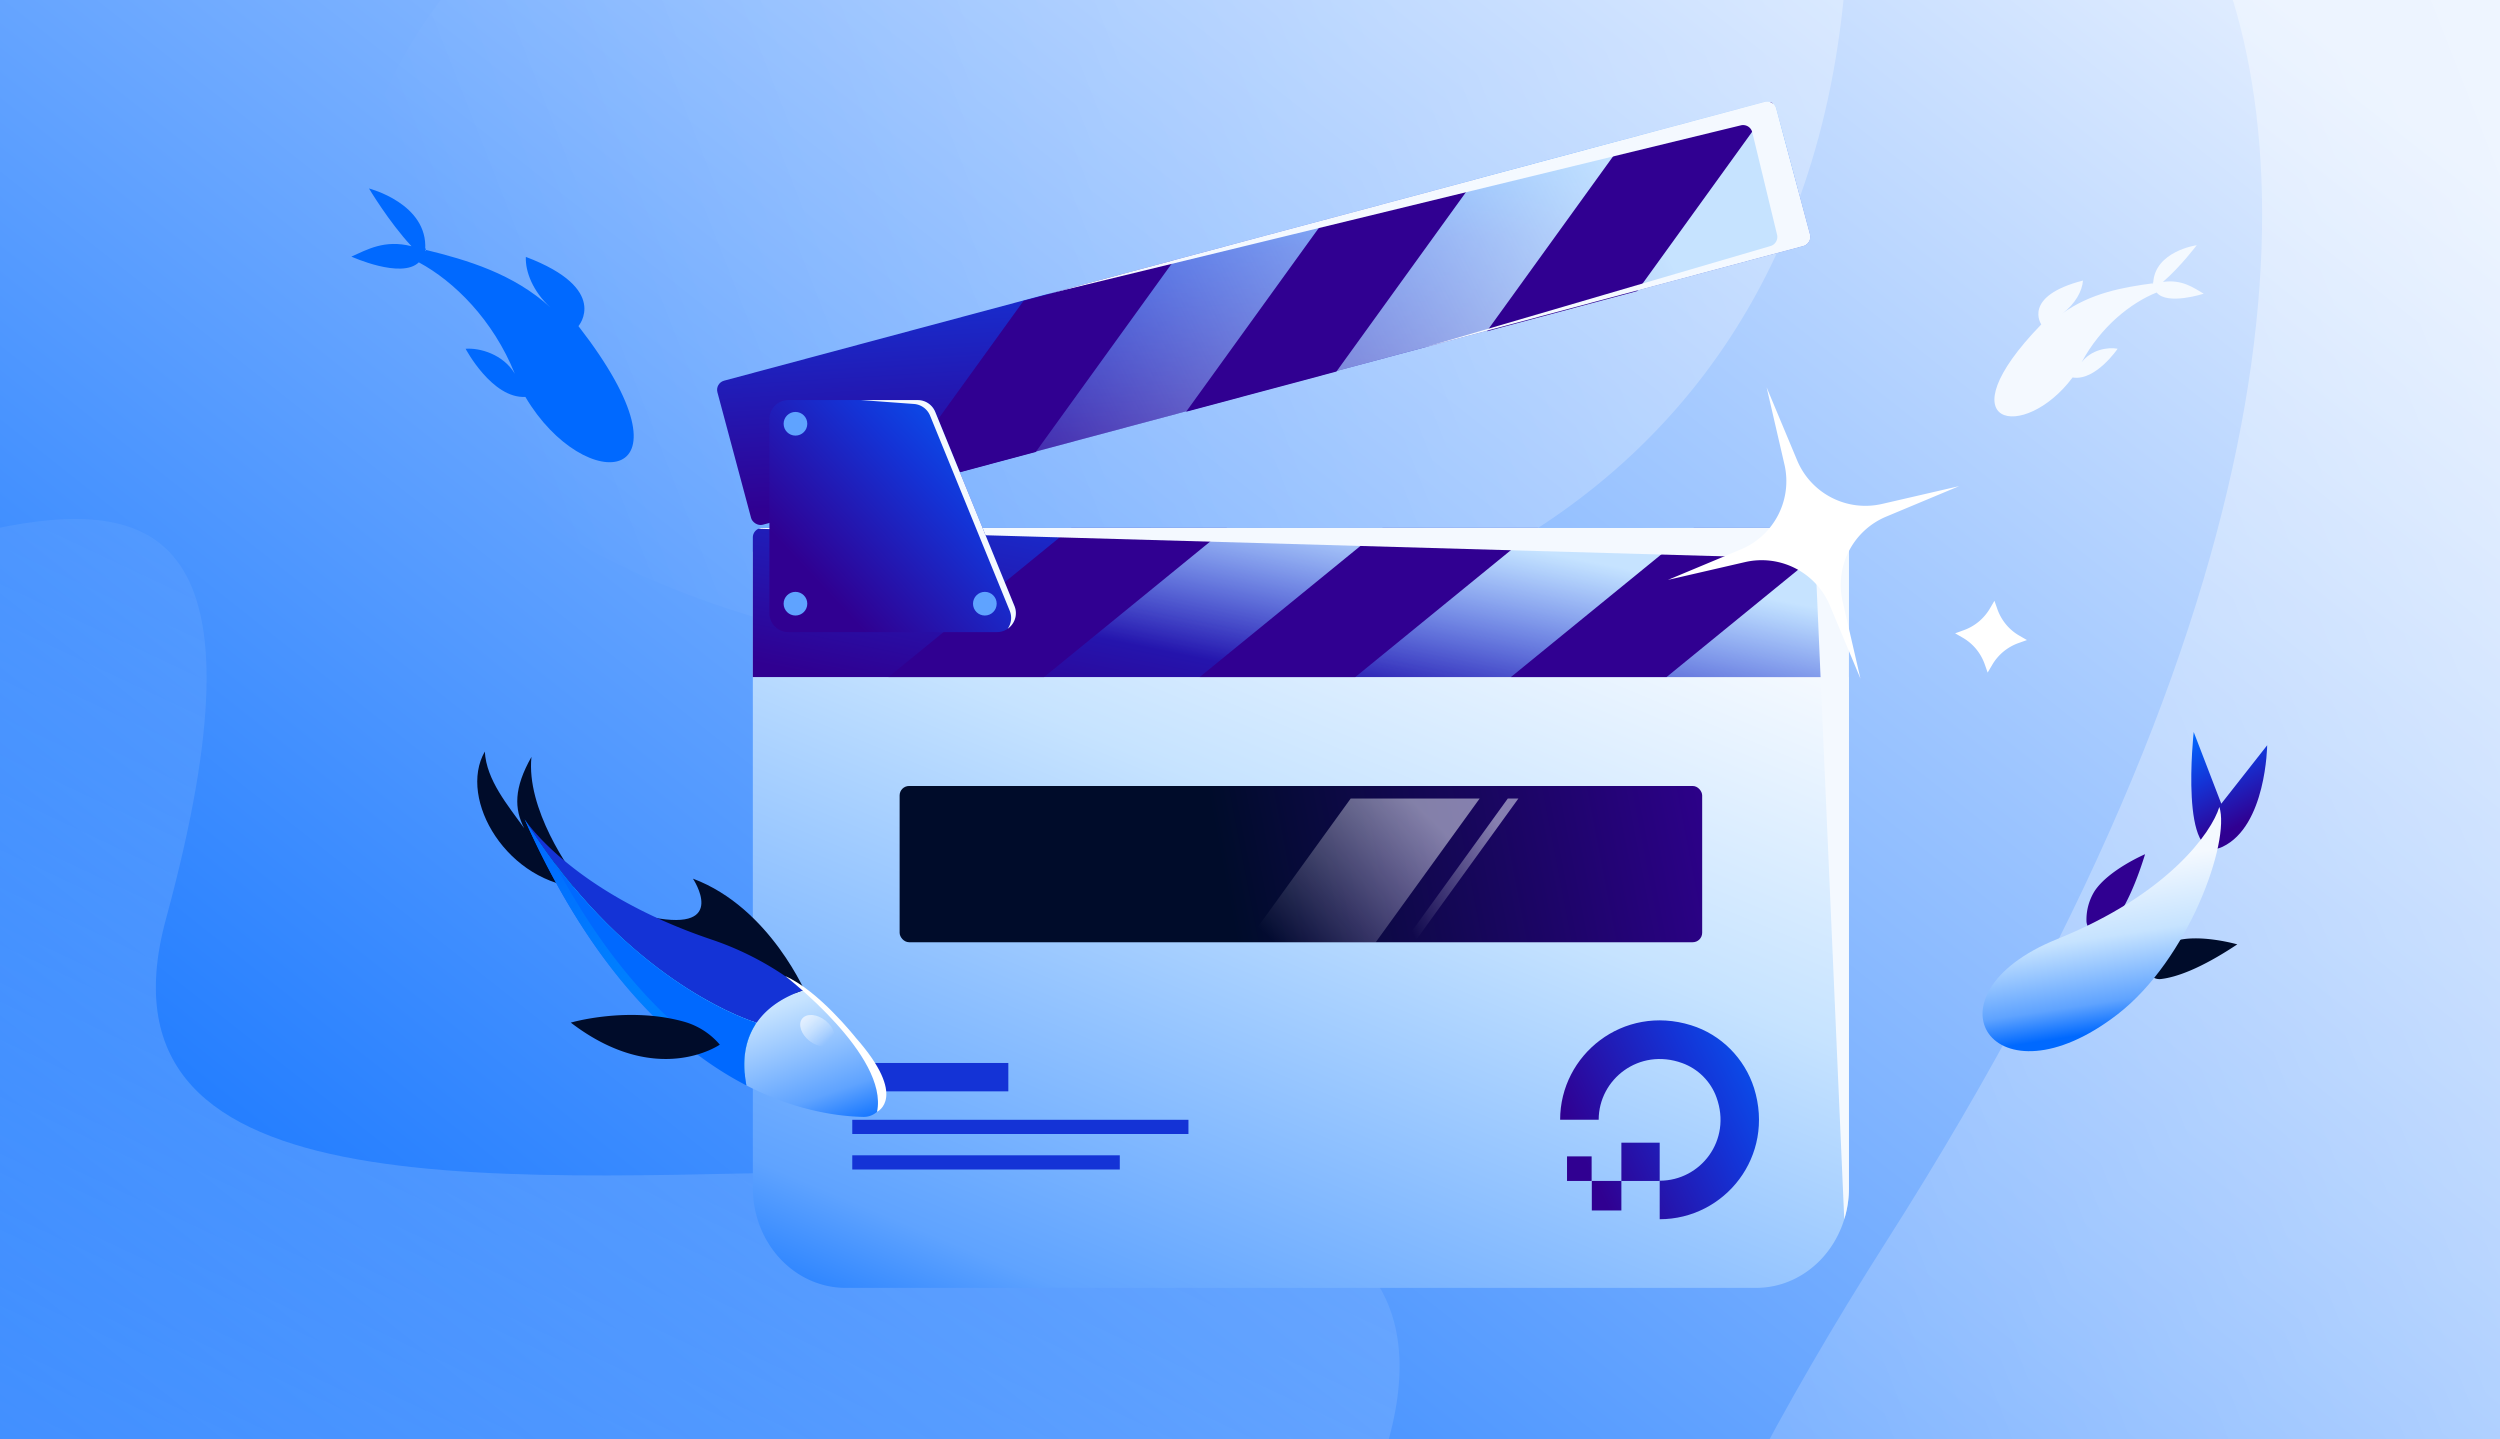 <?xml version="1.0" encoding="utf-8"?>
<svg xmlns="http://www.w3.org/2000/svg" fill="none" height="608" width="1056">
  <g clip-path="url(#a)">
    <path d="M0 0h1056v608H0z" fill="url(#b)"/>
    <path d="M780.428-23.803c8.97-199.899 378.422-20.151 16.445 548.043-361.973 568.19 4.226 800.04 635.977 709.78L954.533-366.317-194.322-251.305c461.341-23.387 950.149-133.539 510.226 140.172-549.903 342.139 440.147 630.594 464.524 87.33" fill="url(#c)" opacity=".5"/>
    <path d="M70.102 388.177c89.407-328.629-195.932-60.051-269.471-150.622L170.536 1475.18l487.793-48.84c-69.439-38.71-377.799-334.12-119.026-723.848C798.075 312.763.983 642.236 70.102 388.177" fill="url(#d)" opacity=".3"/>
    <path d="M179.597 105.481c.69 2.059.144-2.167 0 0 17.941 4.377 37.356 10.194 52.845 24.345-7.348-6.713-10.603-15.144-10.326-21.313 35.781 13.564 22.218 29.232 22.218 29.232 53.002 68.307 2.658 72.429-22.415 29.91-14.109.769-25.245-20.333-25.245-20.333 5.967-.467 15.928 2.325 20.784 10.555-9.159-22.791-25.677-39.088-40.549-47.06-7.368 7.16-28.49-2.432-28.49-2.432 6.614-2.902 13.967-7.296 25.396-4.38-9.556-10.257-17.95-24.394-17.95-24.394s25.023 6.386 23.732 25.87" fill="#0069FF"/>
    <path d="M318 501.746c0 11.206 4.133 21.954 11.489 29.878S346.823 544 357.227 544h384.546a36.8 36.8 0 0 0 15.012-3.216c4.759-2.124 9.083-5.236 12.726-9.16 3.642-3.924 6.532-8.582 8.503-13.708a45.1 45.1 0 0 0 2.986-16.17V233H318z" fill="url(#e)"/>
    <rect fill="url(#f)" height="66" rx="4" width="339" x="380" y="332"/>
    <path d="M701.057 498.735V515c27.473 0 48.851-26.544 39.86-55.382-3.996-12.574-13.986-22.652-26.573-26.544C685.573 424.093 659 445.548 659 472.989h16.283c0-17.163 17.083-30.535 35.265-23.949 6.693 2.395 12.088 7.784 14.485 14.469 6.593 18.162-6.693 35.226-23.976 35.226" fill="url(#g)"/>
    <path d="M684.871 498.834h16.183v-16.165h-16.183z" fill="url(#h)"/>
    <path d="M684.869 511.308h-12.488v-12.474h12.49z" fill="url(#i)"/>
    <path d="M661.912 498.834h10.39v-10.378h-10.39z" fill="url(#j)"/>
    <path d="M318 227a4 4 0 0 1 4-4h455a4 4 0 0 1 4 4v59H318z" fill="url(#k)"/>
    <path clip-rule="evenodd" d="m424.19 286 61.973-63H777a4 4 0 0 1 4 4v59z" fill="url(#l)" fill-rule="evenodd"/>
    <path clip-rule="evenodd" d="M779.788 224.132 703.934 286h-65.736l77.242-63H777c1.084 0 2.068.431 2.788 1.132M649.704 223h-65.735l-77.242 63h65.736zm-208.712 63 77.242-63h-65.735l-77.242 63z" fill="#300091" fill-rule="evenodd"/>
    <path clip-rule="evenodd" d="M779.005 515.048a10 10 0 0 1-.005-.302L767 240a4 4 0 0 0-4-4l-442.646-12.647A4 4 0 0 1 322 223h455a4 4 0 0 1 4 4v274.746c0 4.527-.675 9.018-1.995 13.302" fill="#F4F9FF" fill-rule="evenodd"/>
    <rect fill="url(#m)" height="63" rx="4" transform="rotate(-15 302 161.833)" width="463" x="302" y="161.833"/>
    <path clip-rule="evenodd" d="m431.397 192.384 24.076-71.674L745.36 43.035a4 4 0 0 1 4.899 2.829l14.235 53.126a4 4 0 0 1-2.828 4.899z" fill="url(#n)" fill-rule="evenodd"/>
    <path clip-rule="evenodd" d="m748.814 43.599-57.292 79.367-63.503 16.986 58.34-80.82 59.47-15.906a4 4 0 0 1 2.985.373m-125.958 32.52-63.503 16.984-58.34 80.82 63.503-16.986zM437.51 190.907l58.34-80.819-63.503 16.985-58.34 80.819z" fill="#300091" fill-rule="evenodd"/>
    <path clip-rule="evenodd" d="m441.596 124.429 293.736-71.482a4 4 0 0 1 4.834 2.946l10.466 43.253a4 4 0 0 1-2.763 4.78l-146.511 42.917 160.308-42.954a4 4 0 0 0 2.828-4.9l-14.235-53.125a4 4 0 0 0-4.899-2.829z" fill="#F4F9FF" fill-rule="evenodd"/>
    <path d="M325 177a8 8 0 0 1 8-8h54.625a8 8 0 0 1 7.406 4.977l33.47 82c2.148 5.262-1.723 11.023-7.407 11.023H333a8 8 0 0 1-8-8z" fill="url(#o)"/>
    <circle cx="336" cy="179" fill="#5FA3FF" r="5"/>
    <circle cx="336" cy="255" fill="#5FA3FF" r="5"/>
    <circle cx="416" cy="255" fill="#5FA3FF" r="5"/>
    <path clip-rule="evenodd" d="M425.652 265.582c2.921-2.034 4.344-5.941 2.849-9.605l-33.47-82a8 8 0 0 0-7.407-4.977H363.8l22.254 1.636a8 8 0 0 1 6.82 4.956l33.627 82.385c1.094 2.682.626 5.493-.849 7.605" fill="#F4F9FF" fill-rule="evenodd"/>
    <g filter="url(#p)">
      <path d="M360 449v11.985h65.919V449z" fill="#1433D6"/>
    </g>
    <g filter="url(#q)">
      <path d="M360 473v6h142v-6z" fill="#1433D6"/>
    </g>
    <g filter="url(#r)">
      <path d="M360 488v6h113v-6z" fill="#1433D6"/>
    </g>
    <g filter="url(#s)">
      <path d="m759.117 194.464-6.446-15.419-6.446-15.418 3.761 16.277 3.761 16.278a31.2 31.2 0 0 1-2.632 21.302 31.22 31.22 0 0 1-15.754 14.581l-15.417 6.444-15.417 6.443 16.276-3.758 16.277-3.759a31.2 31.2 0 0 1 21.302 2.635 31.23 31.23 0 0 1 14.583 15.756l6.446 15.418 6.446 15.419-3.761-16.278-3.761-16.277a31.2 31.2 0 0 1 2.632-21.303 31.22 31.22 0 0 1 15.754-14.58l15.417-6.444 15.417-6.444-16.276 3.759-16.277 3.759a31.2 31.2 0 0 1-21.303-2.635 31.24 31.24 0 0 1-14.582-15.756" fill="#fff"/>
    </g>
    <g filter="url(#t)">
      <path d="m840.55 257.009.948-1.623.948-1.623.64 1.821.639 1.821a21.3 21.3 0 0 0 3.59 6.319 20.5 20.5 0 0 0 5.534 4.707l1.668.963 1.668.964-1.778.632-1.777.633a21.3 21.3 0 0 0-6.317 3.57 21.2 21.2 0 0 0-4.727 5.519l-1.001 1.697-1.001 1.696-.639-1.821-.64-1.821a21.3 21.3 0 0 0-3.59-6.318 20.9 20.9 0 0 0-5.534-4.707l-1.668-.964-1.668-.963 1.838-.664 1.837-.664a20.9 20.9 0 0 0 6.31-3.612 21.2 21.2 0 0 0 4.703-5.537z" fill="#fff"/>
    </g>
    <path clip-rule="evenodd" d="m526.638 398 43.889-60.695H625L581.111 398z" fill="url(#u)" fill-rule="evenodd" opacity=".5"/>
    <path clip-rule="evenodd" d="m593 398 43.889-60.695h4.473L597.473 398z" fill="url(#v)" fill-rule="evenodd" opacity=".5"/>
    <path d="M340.954 420.782s-15.384-37.357-48.254-49.641c0 0 15.179 22.659-17.05 16.359 0 0 59.663 35.258 65.304 33.282M224.488 319.713c-2.253 21.751 15.747 47.799 22.035 55.371-32.169-1.632-53.304-37.508-41.733-57.638.651 12.104 9.786 22.782 16.629 32.385-4.236-8.182-4.408-16.915 3.069-30.118" fill="#000C2A"/>
    <path d="M339.65 418.174a120.4 120.4 0 0 1 18.045 17.866c6.213 7.636 11.759 15.954 14.992 24.2a8.44 8.44 0 0 1-4.019 10.619 8.46 8.46 0 0 1-4.007.924c-10.745-.219-28.599-2.589-49.38-13.304-5.15-26.938 13.611-36.876 24.369-40.305" fill="url(#w)"/>
    <path d="M221.619 346.103s19.779 30.769 78.879 50.741a128 128 0 0 1 39.145 21.369c-6.054 1.923-14.638 5.914-20.072 13.828.007-.04-53.997-15.577-97.952-85.938" fill="#1433D6"/>
    <path d="M319.576 432.002c-.21.312-.41.626-.606.92.152-.333.303-.666.465-.997z" fill="url(#x)"/>
    <path d="M234.106 364.379c39.645 52.969 82.435 66.702 85.325 67.577-.162.331-.314.663-.466.996-3.243 5.148-5.199 11.852-4.37 20.595-25.248-13.712-54.486-39.854-80.489-89.168" fill="url(#y)"/>
    <path d="M234.105 364.377c39.646 52.969 82.435 66.702 85.325 67.577-.162.331-.313.664-.465.997-3.244 5.148-5.2 11.852-4.371 20.594.141 1.577.363 3.221.685 4.933-29.282-15.098-64.388-46.769-93.661-112.375a265 265 0 0 0 12.487 18.274" fill="#0069FF"/>
    <path d="M314.594 453.545c.141 1.577.363 3.221.685 4.933-29.282-15.098-64.388-46.769-93.661-112.375a265 265 0 0 0 12.487 18.274c26.003 49.314 55.241 75.457 80.489 89.168" fill="url(#z)"/>
    <path d="M304.08 441.237s-26.542 18.606-62.971-9.281c0 0 23.965-7.037 47.838-.387a30.8 30.8 0 0 1 15.106 9.704z" fill="#000C2A"/>
    <g filter="url(#A)">
      <path d="M370.455 469.64s13.32-6.087-9.042-31.374c0 0-15.653-19.856-29.732-25.963.029.005 43.798 33.651 38.774 57.337" fill="#fff"/>
    </g>
    <path d="M341.92 439.673c-3.571-2.807-4.951-7.006-3.084-9.378 1.868-2.372 6.277-2.019 9.848.788s4.952 7.006 3.084 9.378-6.277 2.019-9.848-.788" fill="url(#B)"/>
    <path d="M909.501 119.657c-.635 1.372.066-1.51 0 0-12.751 1.658-26.632 4.199-38.432 12.808 5.598-4.084 8.495-9.67 8.775-13.96-25.799 6.651-17.611 18.531-17.611 18.531-41.902 43.219-7.377 49.921 13.225 22.413 9.706 1.611 19.026-12.141 19.026-12.141-4.094-.78-11.201.391-15.191 5.715 8.081-15.072 20.758-25.088 31.66-29.468 4.552 5.519 19.902.495 19.902.495-4.355-2.513-9.107-6.117-17.24-4.972 7.398-6.368 14.287-15.509 14.287-15.509s-17.805 2.506-18.401 16.088" fill="#F4F9FF"/>
    <path d="M912.767 413.543c6.309-.733 16.505-4.172 32.263-14.645 0 0-16.158-4.629-26.426-1.364a22.93 22.93 0 0 0-10.44 7.402 5.244 5.244 0 0 0 1.566 8.041 5.25 5.25 0 0 0 3.037.566" fill="#000C2A"/>
    <path d="M890.336 392.556c4.428-4.569 10.149-13.664 15.745-31.738 0 0-15.456 6.624-21.357 15.633a22.9 22.9 0 0 0-3.404 12.334 5.25 5.25 0 0 0 6.301 5.253 5.25 5.25 0 0 0 2.715-1.482" fill="#300091"/>
    <path d="M938.815 357.675c18.46-8.785 18.844-42.882 18.844-42.882l-19.393 24.694-11.646-30.29s-6.265 57.263 12.195 48.478" fill="url(#C)"/>
    <path d="M869.002 396.645c46.978-18.957 65.209-45.108 68.452-55.813 4.707 14.666-13.011 64.42-42.953 87.576-52.487 40.593-84.222-8.065-25.499-31.763" fill="url(#D)"/>
  </g>
  <defs>
    <linearGradient gradientUnits="userSpaceOnUse" id="b" x1="0" x2="673" y1="622.5" y2="-228.5">
      <stop stop-color="#0069FF"/>
      <stop offset="1" stop-color="#E1EDFF"/>
    </linearGradient>
    <linearGradient gradientUnits="userSpaceOnUse" id="c" x1="1123.5" x2="206.132" y1="-198" y2="161.676">
      <stop stop-color="#fff"/>
      <stop offset="1" stop-color="#fff" stop-opacity="0"/>
    </linearGradient>
    <linearGradient gradientUnits="userSpaceOnUse" id="d" x1="-21" x2="215.179" y1="694" y2="191.381">
      <stop stop-color="#fff"/>
      <stop offset="1" stop-color="#fff" stop-opacity="0"/>
    </linearGradient>
    <linearGradient gradientUnits="userSpaceOnUse" id="e" x1="682.135" x2="509.469" y1="251.051" y2="664.886">
      <stop stop-color="#F4F9FF"/>
      <stop offset=".312" stop-color="#C6E3FF"/>
      <stop offset=".804" stop-color="#5FA3FF"/>
      <stop offset=".978" stop-color="#0069FF"/>
    </linearGradient>
    <linearGradient gradientUnits="userSpaceOnUse" id="f" x1="416" x2="735" y1="386.5" y2="325">
      <stop offset=".314" stop-color="#000C2A"/>
      <stop offset="1" stop-color="#300091"/>
    </linearGradient>
    <linearGradient gradientUnits="userSpaceOnUse" id="g" x1="687.87" x2="836.224" y1="528.5" y2="457.641">
      <stop stop-color="#300091"/>
      <stop offset=".346" stop-color="#1433D6"/>
      <stop offset=".654" stop-color="#0069FF"/>
      <stop offset=".99" stop-color="#C6E3FF"/>
    </linearGradient>
    <linearGradient gradientUnits="userSpaceOnUse" id="h" x1="687.87" x2="836.224" y1="528.5" y2="457.641">
      <stop stop-color="#300091"/>
      <stop offset=".346" stop-color="#1433D6"/>
      <stop offset=".654" stop-color="#0069FF"/>
      <stop offset=".99" stop-color="#C6E3FF"/>
    </linearGradient>
    <linearGradient gradientUnits="userSpaceOnUse" id="i" x1="687.87" x2="836.224" y1="528.5" y2="457.641">
      <stop stop-color="#300091"/>
      <stop offset=".346" stop-color="#1433D6"/>
      <stop offset=".654" stop-color="#0069FF"/>
      <stop offset=".99" stop-color="#C6E3FF"/>
    </linearGradient>
    <linearGradient gradientUnits="userSpaceOnUse" id="j" x1="687.87" x2="836.224" y1="528.5" y2="457.641">
      <stop stop-color="#300091"/>
      <stop offset=".346" stop-color="#1433D6"/>
      <stop offset=".654" stop-color="#0069FF"/>
      <stop offset=".99" stop-color="#C6E3FF"/>
    </linearGradient>
    <linearGradient gradientUnits="userSpaceOnUse" id="k" x1="363.014" x2="393.71" y1="288.877" y2="137.459">
      <stop stop-color="#300091"/>
      <stop offset=".632" stop-color="#1433D6"/>
      <stop offset=".84" stop-color="#0069FF"/>
      <stop offset=".99" stop-color="#C6E3FF"/>
    </linearGradient>
    <linearGradient gradientUnits="userSpaceOnUse" id="l" x1="602.595" x2="588" y1="223" y2="294.5">
      <stop stop-color="#C6E3FF"/>
      <stop offset="1" stop-color="#C6E3FF" stop-opacity="0"/>
    </linearGradient>
    <linearGradient gradientUnits="userSpaceOnUse" id="m" x1="347.014" x2="377.71" y1="227.71" y2="76.292">
      <stop stop-color="#300091"/>
      <stop offset=".632" stop-color="#1433D6"/>
      <stop offset=".84" stop-color="#0069FF"/>
      <stop offset=".99" stop-color="#C6E3FF"/>
    </linearGradient>
    <linearGradient gradientUnits="userSpaceOnUse" id="n" x1="685.814" x2="390.495" y1="69.737" y2="216.136">
      <stop stop-color="#C6E3FF"/>
      <stop offset="1" stop-color="#C6E3FF" stop-opacity="0"/>
    </linearGradient>
    <linearGradient gradientUnits="userSpaceOnUse" id="o" x1="355" x2="487" y1="256.094" y2="132.5">
      <stop stop-color="#300091"/>
      <stop offset=".346" stop-color="#1433D6"/>
      <stop offset=".654" stop-color="#0069FF"/>
      <stop offset=".99" stop-color="#C6E3FF"/>
    </linearGradient>
    <linearGradient gradientUnits="userSpaceOnUse" id="u" x1="595.482" x2="538.006" y1="337.305" y2="398">
      <stop stop-color="#F4F9FF"/>
      <stop offset="1" stop-color="#F4F9FF" stop-opacity="0"/>
    </linearGradient>
    <linearGradient gradientUnits="userSpaceOnUse" id="v" x1="626.849" x2="579.768" y1="337.305" y2="361.75">
      <stop stop-color="#F4F9FF"/>
      <stop offset="1" stop-color="#F4F9FF" stop-opacity="0"/>
    </linearGradient>
    <linearGradient gradientUnits="userSpaceOnUse" id="w" x1="320.15" x2="355.65" y1="388" y2="491.5">
      <stop stop-color="#F4F9FF"/>
      <stop offset=".349" stop-color="#C6E3FF"/>
      <stop offset=".727" stop-color="#5FA3FF"/>
      <stop offset=".906" stop-color="#0069FF"/>
    </linearGradient>
    <linearGradient gradientUnits="userSpaceOnUse" id="x" x1="332.32" x2="212.966" y1="435.303" y2="371.321">
      <stop offset=".02" stop-color="#93DCF4"/>
      <stop offset=".22" stop-color="#54D0F8"/>
      <stop offset=".37" stop-color="#26C6FC"/>
      <stop offset=".5" stop-color="#0AC1FE"/>
      <stop offset=".57" stop-color="#00BFFF"/>
    </linearGradient>
    <linearGradient gradientUnits="userSpaceOnUse" id="y" x1="332.154" x2="212.799" y1="435.615" y2="371.632">
      <stop offset=".02" stop-color="#93DCF4"/>
      <stop offset=".22" stop-color="#54D0F8"/>
      <stop offset=".37" stop-color="#26C6FC"/>
      <stop offset=".5" stop-color="#0AC1FE"/>
      <stop offset=".57" stop-color="#00BFFF"/>
    </linearGradient>
    <linearGradient gradientUnits="userSpaceOnUse" id="z" x1="305.341" x2="215.868" y1="444.344" y2="342.73">
      <stop offset=".02" stop-color="#00BFFF" stop-opacity="0"/>
      <stop offset=".06" stop-color="#00BAFF" stop-opacity=".06"/>
      <stop offset=".2" stop-color="#00A5FF" stop-opacity=".31"/>
      <stop offset=".35" stop-color="#0092FF" stop-opacity=".52"/>
      <stop offset=".49" stop-color="#0084FF" stop-opacity=".69"/>
      <stop offset=".63" stop-color="#0078FF" stop-opacity=".83"/>
      <stop offset=".76" stop-color="#0070FF" stop-opacity=".92"/>
      <stop offset=".88" stop-color="#006BFF" stop-opacity=".98"/>
      <stop offset=".97" stop-color="#0069FF"/>
    </linearGradient>
    <linearGradient gradientUnits="userSpaceOnUse" id="B" x1="337.15" x2="351.662" y1="426" y2="440.489">
      <stop stop-color="#F4F9FF"/>
      <stop offset=".913" stop-color="#F4F9FF" stop-opacity="0"/>
    </linearGradient>
    <linearGradient gradientUnits="userSpaceOnUse" id="C" x1="938.788" x2="908.855" y1="352.199" y2="293.134">
      <stop stop-color="#300091"/>
      <stop offset=".346" stop-color="#1433D6"/>
      <stop offset=".654" stop-color="#0069FF"/>
      <stop offset=".99" stop-color="#C6E3FF"/>
    </linearGradient>
    <linearGradient gradientUnits="userSpaceOnUse" id="D" x1="932.661" x2="943.222" y1="359.044" y2="429.254">
      <stop stop-color="#F4F9FF"/>
      <stop offset=".419" stop-color="#C6E3FF"/>
      <stop offset=".804" stop-color="#5FA3FF"/>
      <stop offset=".978" stop-color="#0069FF"/>
    </linearGradient>
    <filter color-interpolation-filters="sRGB" filterUnits="userSpaceOnUse" height="59.88" id="p" width="113.814" x="336.053" y="425.053">
      <feFlood flood-opacity="0" result="BackgroundImageFix"/>
      <feGaussianBlur in="BackgroundImageFix" stdDeviation="11.974"/>
      <feComposite in2="SourceAlpha" operator="in" result="effect1_backgroundBlur_1890_2990"/>
      <feBlend in="SourceGraphic" in2="effect1_backgroundBlur_1890_2990" result="shape"/>
    </filter>
    <filter color-interpolation-filters="sRGB" filterUnits="userSpaceOnUse" height="53.895" id="q" width="189.895" x="336.053" y="449.053">
      <feFlood flood-opacity="0" result="BackgroundImageFix"/>
      <feGaussianBlur in="BackgroundImageFix" stdDeviation="11.974"/>
      <feComposite in2="SourceAlpha" operator="in" result="effect1_backgroundBlur_1890_2990"/>
      <feBlend in="SourceGraphic" in2="effect1_backgroundBlur_1890_2990" result="shape"/>
    </filter>
    <filter color-interpolation-filters="sRGB" filterUnits="userSpaceOnUse" height="53.895" id="r" width="160.895" x="336.053" y="464.053">
      <feFlood flood-opacity="0" result="BackgroundImageFix"/>
      <feGaussianBlur in="BackgroundImageFix" stdDeviation="11.974"/>
      <feComposite in2="SourceAlpha" operator="in" result="effect1_backgroundBlur_1890_2990"/>
      <feBlend in="SourceGraphic" in2="effect1_backgroundBlur_1890_2990" result="shape"/>
    </filter>
    <filter color-interpolation-filters="sRGB" filterUnits="userSpaceOnUse" height="137.67" id="s" width="137.663" x="697.209" y="156.31">
      <feFlood flood-opacity="0" result="BackgroundImageFix"/>
      <feColorMatrix in="SourceAlpha" result="hardAlpha" values="0 0 0 0 0 0 0 0 0 0 0 0 0 0 0 0 0 0 127 0"/>
      <feOffset/>
      <feGaussianBlur stdDeviation="3.659"/>
      <feColorMatrix values="0 0 0 0 1 0 0 0 0 1 0 0 0 0 1 0 0 0 0.75 0"/>
      <feBlend in2="BackgroundImageFix" result="effect1_dropShadow_1890_2990"/>
      <feBlend in="SourceGraphic" in2="effect1_dropShadow_1890_2990" result="shape"/>
    </filter>
    <filter color-interpolation-filters="sRGB" filterUnits="userSpaceOnUse" height="44.976" id="t" width="44.974" x="818.528" y="246.446">
      <feFlood flood-opacity="0" result="BackgroundImageFix"/>
      <feColorMatrix in="SourceAlpha" result="hardAlpha" values="0 0 0 0 0 0 0 0 0 0 0 0 0 0 0 0 0 0 127 0"/>
      <feOffset/>
      <feGaussianBlur stdDeviation="3.659"/>
      <feColorMatrix values="0 0 0 0 1 0 0 0 0 1 0 0 0 0 1 0 0 0 0.75 0"/>
      <feBlend in2="BackgroundImageFix" result="effect1_dropShadow_1890_2990"/>
      <feBlend in="SourceGraphic" in2="effect1_dropShadow_1890_2990" result="shape"/>
    </filter>
    <filter color-interpolation-filters="sRGB" filterUnits="userSpaceOnUse" height="75.132" id="A" width="60.505" x="322.784" y="403.405">
      <feFlood flood-opacity="0" result="BackgroundImageFix"/>
      <feColorMatrix in="SourceAlpha" result="hardAlpha" values="0 0 0 0 0 0 0 0 0 0 0 0 0 0 0 0 0 0 127 0"/>
      <feOffset/>
      <feGaussianBlur stdDeviation="4.449"/>
      <feColorMatrix values="0 0 0 0 1 0 0 0 0 1 0 0 0 0 1 0 0 0 1 0"/>
      <feBlend in2="BackgroundImageFix" result="effect1_dropShadow_1890_2990"/>
      <feBlend in="SourceGraphic" in2="effect1_dropShadow_1890_2990" result="shape"/>
    </filter>
    <clipPath id="a">
      <path d="M0 0h1056v608H0z" fill="#fff"/>
    </clipPath>
  </defs>
</svg>